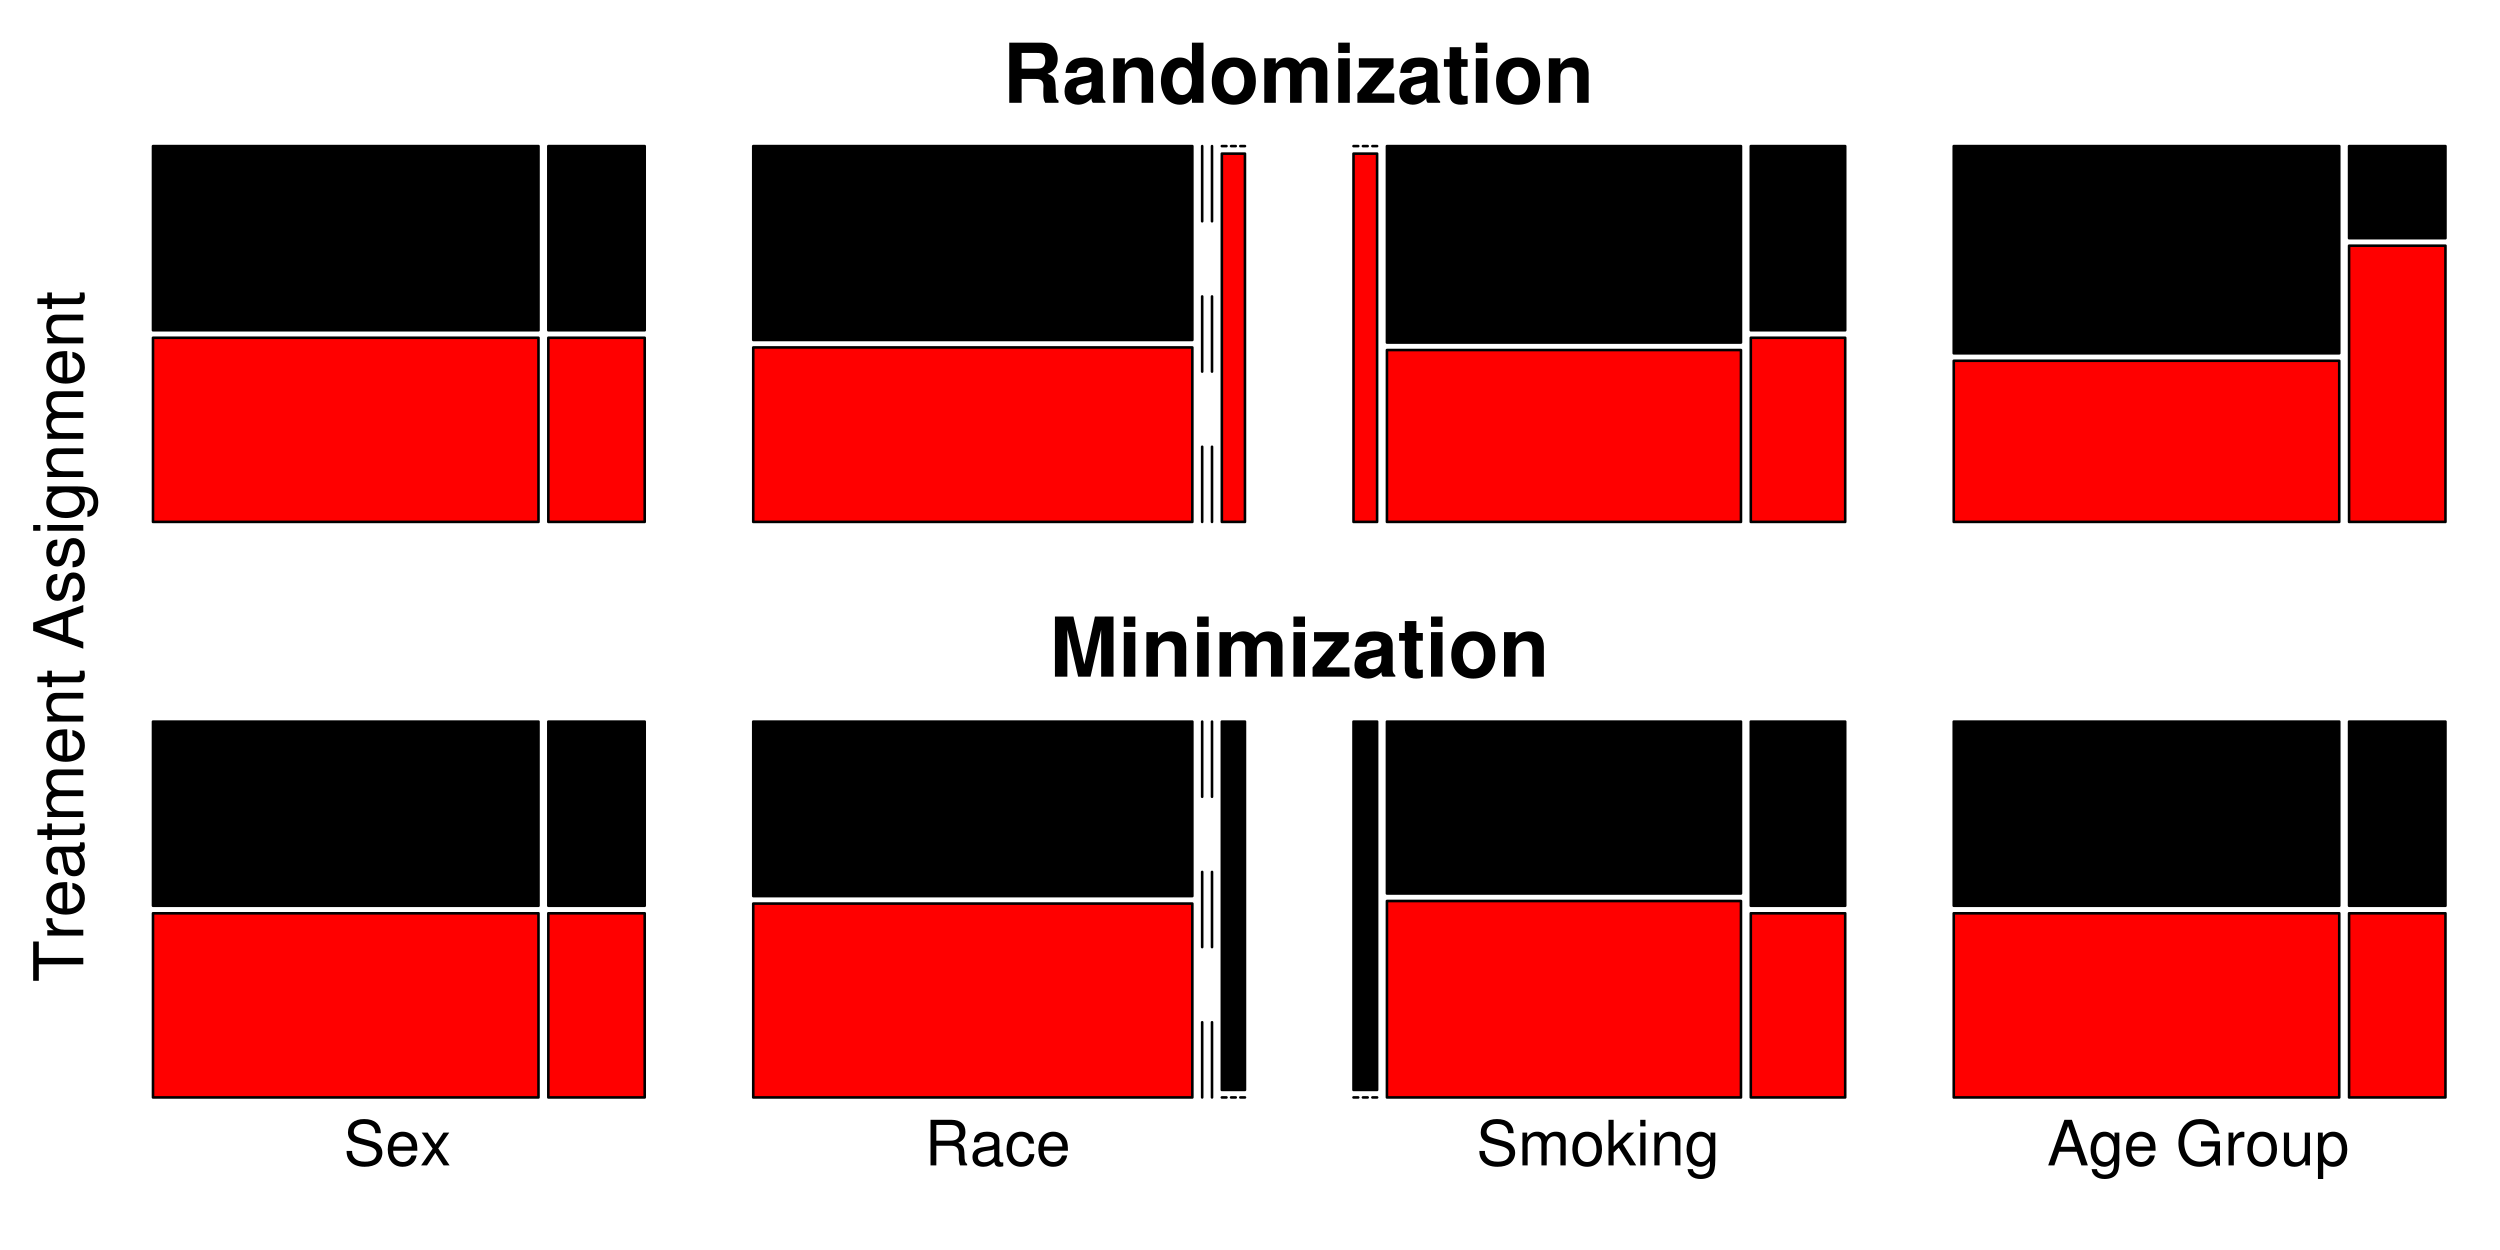 <?xml version="1.0" encoding="UTF-8"?>
<svg xmlns="http://www.w3.org/2000/svg" xmlns:xlink="http://www.w3.org/1999/xlink" width="720pt" height="360pt" viewBox="0 0 720 360" version="1.1">
<defs>
<g>
<symbol overflow="visible" id="glyph0-0">
<path style="stroke:none;" d=""/>
</symbol>
<symbol overflow="visible" id="glyph0-1">
<path style="stroke:none;" d="M 10.734 -9.266 C 10.703 -11.844 8.953 -13.344 5.922 -13.344 C 3.047 -13.344 1.266 -11.859 1.266 -9.484 C 1.266 -7.891 2.109 -6.875 3.828 -6.422 L 7.094 -5.562 C 8.75 -5.125 9.5 -4.469 9.5 -3.438 C 9.5 -2.734 9.125 -2.016 8.562 -1.625 C 8.047 -1.266 7.219 -1.062 6.156 -1.062 C 4.734 -1.062 3.766 -1.406 3.125 -2.156 C 2.641 -2.734 2.438 -3.359 2.453 -4.172 L 0.859 -4.172 C 0.875 -2.969 1.109 -2.172 1.641 -1.453 C 2.531 -0.234 4.047 0.406 6.047 0.406 C 7.609 0.406 8.891 0.047 9.734 -0.594 C 10.625 -1.297 11.172 -2.469 11.172 -3.594 C 11.172 -5.219 10.172 -6.406 8.391 -6.891 L 5.094 -7.781 C 3.516 -8.203 2.938 -8.719 2.938 -9.719 C 2.938 -11.047 4.109 -11.938 5.875 -11.938 C 7.953 -11.938 9.125 -10.984 9.141 -9.266 Z M 10.734 -9.266 "/>
</symbol>
<symbol overflow="visible" id="glyph0-2">
<path style="stroke:none;" d="M 9.234 -4.219 C 9.234 -5.656 9.125 -6.516 8.859 -7.219 C 8.25 -8.766 6.797 -9.703 5.047 -9.703 C 2.406 -9.703 0.719 -7.688 0.719 -4.594 C 0.719 -1.5 2.359 0.406 5 0.406 C 7.156 0.406 8.656 -0.812 9.031 -2.859 L 7.531 -2.859 C 7.109 -1.625 6.266 -0.969 5.062 -0.969 C 4.109 -0.969 3.297 -1.406 2.797 -2.203 C 2.438 -2.734 2.297 -3.281 2.281 -4.219 Z M 2.328 -5.438 C 2.453 -7.188 3.516 -8.312 5.016 -8.312 C 6.5 -8.312 7.625 -7.094 7.625 -5.547 C 7.625 -5.516 7.625 -5.469 7.609 -5.438 Z M 2.328 -5.438 "/>
</symbol>
<symbol overflow="visible" id="glyph0-3">
<path style="stroke:none;" d="M 5.25 -4.875 L 8.422 -9.438 L 6.734 -9.438 L 4.469 -6.016 L 2.203 -9.438 L 0.484 -9.438 L 3.641 -4.812 L 0.312 0 L 2.016 0 L 4.406 -3.625 L 6.766 0 L 8.516 0 Z M 5.25 -4.875 "/>
</symbol>
<symbol overflow="visible" id="glyph0-4">
<path style="stroke:none;" d="M 3.344 -5.656 L 7.672 -5.656 C 9.156 -5.656 9.828 -4.938 9.828 -3.312 L 9.812 -2.141 C 9.812 -1.328 9.953 -0.547 10.188 0 L 12.219 0 L 12.219 -0.406 C 11.594 -0.844 11.469 -1.312 11.438 -3.062 C 11.406 -5.219 11.062 -5.875 9.641 -6.484 C 11.125 -7.203 11.719 -8.125 11.719 -9.609 C 11.719 -11.875 10.297 -13.125 7.719 -13.125 L 1.672 -13.125 L 1.672 0 L 3.344 0 Z M 3.344 -7.125 L 3.344 -11.641 L 7.391 -11.641 C 8.328 -11.641 8.875 -11.5 9.281 -11.141 C 9.734 -10.766 9.969 -10.172 9.969 -9.375 C 9.969 -7.828 9.188 -7.125 7.391 -7.125 Z M 3.344 -7.125 "/>
</symbol>
<symbol overflow="visible" id="glyph0-5">
<path style="stroke:none;" d="M 9.625 -0.875 C 9.469 -0.844 9.391 -0.844 9.312 -0.844 C 8.781 -0.844 8.5 -1.109 8.5 -1.578 L 8.5 -7.125 C 8.5 -8.797 7.266 -9.703 4.953 -9.703 C 3.578 -9.703 2.453 -9.312 1.812 -8.609 C 1.391 -8.125 1.203 -7.578 1.172 -6.641 L 2.688 -6.641 C 2.812 -7.797 3.484 -8.312 4.891 -8.312 C 6.25 -8.312 7 -7.812 7 -6.906 L 7 -6.516 C 7 -5.891 6.625 -5.609 5.438 -5.469 C 3.312 -5.203 2.984 -5.125 2.406 -4.891 C 1.312 -4.453 0.75 -3.594 0.75 -2.375 C 0.75 -0.672 1.938 0.406 3.859 0.406 C 5.047 0.406 6 0 7.062 -0.969 C 7.156 -0.016 7.625 0.406 8.609 0.406 C 8.906 0.406 9.141 0.375 9.625 0.25 Z M 7 -2.969 C 7 -2.469 6.859 -2.156 6.406 -1.75 C 5.797 -1.188 5.062 -0.906 4.172 -0.906 C 3 -0.906 2.328 -1.453 2.328 -2.406 C 2.328 -3.406 2.984 -3.906 4.594 -4.141 C 6.172 -4.359 6.5 -4.422 7 -4.656 Z M 7 -2.969 "/>
</symbol>
<symbol overflow="visible" id="glyph0-6">
<path style="stroke:none;" d="M 8.484 -6.266 C 8.406 -7.188 8.203 -7.781 7.844 -8.297 C 7.203 -9.188 6.062 -9.703 4.75 -9.703 C 2.219 -9.703 0.562 -7.688 0.562 -4.547 C 0.562 -1.516 2.172 0.406 4.734 0.406 C 6.984 0.406 8.406 -0.938 8.594 -3.234 L 7.078 -3.234 C 6.828 -1.734 6.047 -0.969 4.766 -0.969 C 3.109 -0.969 2.125 -2.328 2.125 -4.547 C 2.125 -6.906 3.094 -8.312 4.734 -8.312 C 6 -8.312 6.781 -7.578 6.969 -6.266 Z M 8.484 -6.266 "/>
</symbol>
<symbol overflow="visible" id="glyph0-7">
<path style="stroke:none;" d="M 1.266 -9.438 L 1.266 0 L 2.766 0 L 2.766 -5.922 C 2.766 -7.297 3.766 -8.391 4.984 -8.391 C 6.109 -8.391 6.734 -7.703 6.734 -6.5 L 6.734 0 L 8.25 0 L 8.25 -5.922 C 8.25 -7.297 9.234 -8.391 10.453 -8.391 C 11.562 -8.391 12.203 -7.688 12.203 -6.5 L 12.203 0 L 13.719 0 L 13.719 -7.078 C 13.719 -8.766 12.75 -9.703 10.984 -9.703 C 9.719 -9.703 8.969 -9.328 8.078 -8.266 C 7.531 -9.266 6.766 -9.703 5.547 -9.703 C 4.281 -9.703 3.453 -9.234 2.641 -8.094 L 2.641 -9.438 Z M 1.266 -9.438 "/>
</symbol>
<symbol overflow="visible" id="glyph0-8">
<path style="stroke:none;" d="M 4.891 -9.703 C 2.25 -9.703 0.641 -7.812 0.641 -4.641 C 0.641 -1.469 2.234 0.406 4.906 0.406 C 7.562 0.406 9.188 -1.469 9.188 -4.578 C 9.188 -7.828 7.609 -9.703 4.891 -9.703 Z M 4.906 -8.312 C 6.609 -8.312 7.609 -6.938 7.609 -4.594 C 7.609 -2.375 6.562 -0.969 4.906 -0.969 C 3.234 -0.969 2.219 -2.359 2.219 -4.641 C 2.219 -6.906 3.234 -8.312 4.906 -8.312 Z M 4.906 -8.312 "/>
</symbol>
<symbol overflow="visible" id="glyph0-9">
<path style="stroke:none;" d="M 2.531 -13.125 L 1.047 -13.125 L 1.047 0 L 2.531 0 L 2.531 -3.672 L 4 -5.109 L 7.188 0 L 9.031 0 L 5.188 -6.172 L 8.453 -9.438 L 6.531 -9.438 L 2.531 -5.438 Z M 2.531 -13.125 "/>
</symbol>
<symbol overflow="visible" id="glyph0-10">
<path style="stroke:none;" d="M 2.703 -9.438 L 1.203 -9.438 L 1.203 0 L 2.703 0 Z M 2.703 -13.125 L 1.188 -13.125 L 1.188 -11.234 L 2.703 -11.234 Z M 2.703 -13.125 "/>
</symbol>
<symbol overflow="visible" id="glyph0-11">
<path style="stroke:none;" d="M 1.266 -9.438 L 1.266 0 L 2.766 0 L 2.766 -5.203 C 2.766 -7.125 3.781 -8.391 5.328 -8.391 C 6.516 -8.391 7.266 -7.672 7.266 -6.531 L 7.266 0 L 8.766 0 L 8.766 -7.125 C 8.766 -8.688 7.594 -9.703 5.781 -9.703 C 4.375 -9.703 3.469 -9.156 2.641 -7.844 L 2.641 -9.438 Z M 1.266 -9.438 "/>
</symbol>
<symbol overflow="visible" id="glyph0-12">
<path style="stroke:none;" d="M 7.422 -9.438 L 7.422 -8.062 C 6.656 -9.188 5.734 -9.703 4.531 -9.703 C 2.141 -9.703 0.516 -7.609 0.516 -4.547 C 0.516 -3 0.938 -1.75 1.703 -0.844 C 2.406 -0.047 3.422 0.406 4.406 0.406 C 5.594 0.406 6.422 -0.094 7.266 -1.281 L 7.266 -0.797 C 7.266 0.484 7.109 1.266 6.734 1.781 C 6.344 2.344 5.562 2.656 4.641 2.656 C 3.953 2.656 3.344 2.484 2.938 2.156 C 2.594 1.891 2.453 1.641 2.359 1.078 L 0.828 1.078 C 0.984 2.859 2.375 3.922 4.594 3.922 C 6 3.922 7.203 3.469 7.812 2.719 C 8.531 1.859 8.797 0.672 8.797 -1.547 L 8.797 -9.438 Z M 4.703 -8.312 C 6.312 -8.312 7.266 -6.953 7.266 -4.594 C 7.266 -2.344 6.297 -0.969 4.719 -0.969 C 3.078 -0.969 2.094 -2.359 2.094 -4.641 C 2.094 -6.906 3.094 -8.312 4.703 -8.312 Z M 4.703 -8.312 "/>
</symbol>
<symbol overflow="visible" id="glyph0-13">
<path style="stroke:none;" d="M 8.531 -3.938 L 9.875 0 L 11.75 0 L 7.141 -13.125 L 4.984 -13.125 L 0.312 0 L 2.094 0 L 3.469 -3.938 Z M 8.062 -5.344 L 3.891 -5.344 L 6.047 -11.328 Z M 8.062 -5.344 "/>
</symbol>
<symbol overflow="visible" id="glyph0-14">
<path style="stroke:none;" d=""/>
</symbol>
<symbol overflow="visible" id="glyph0-15">
<path style="stroke:none;" d="M 12.766 -6.938 L 7.297 -6.938 L 7.297 -5.453 L 11.281 -5.453 L 11.281 -5.094 C 11.281 -2.75 9.562 -1.062 7.156 -1.062 C 5.828 -1.062 4.625 -1.547 3.859 -2.391 C 2.984 -3.328 2.469 -4.891 2.469 -6.516 C 2.469 -9.734 4.297 -11.859 7.078 -11.859 C 9.078 -11.859 10.516 -10.828 10.875 -9.141 L 12.578 -9.141 C 12.109 -11.812 10.094 -13.344 7.094 -13.344 C 5.484 -13.344 4.188 -12.922 3.172 -12.078 C 1.656 -10.812 0.797 -8.781 0.797 -6.422 C 0.797 -2.391 3.266 0.406 6.797 0.406 C 8.594 0.406 10.016 -0.25 11.281 -1.672 L 11.703 0.078 L 12.766 0.078 Z M 12.766 -6.938 "/>
</symbol>
<symbol overflow="visible" id="glyph0-16">
<path style="stroke:none;" d="M 1.234 -9.438 L 1.234 0 L 2.75 0 L 2.75 -4.891 C 2.75 -6.25 3.094 -7.125 3.812 -7.656 C 4.281 -7.984 4.734 -8.094 5.781 -8.125 L 5.781 -9.641 C 5.531 -9.688 5.406 -9.703 5.203 -9.703 C 4.234 -9.703 3.484 -9.125 2.625 -7.719 L 2.625 -9.438 Z M 1.234 -9.438 "/>
</symbol>
<symbol overflow="visible" id="glyph0-17">
<path style="stroke:none;" d="M 8.672 0 L 8.672 -9.438 L 7.188 -9.438 L 7.188 -4.094 C 7.188 -2.156 6.172 -0.906 4.609 -0.906 C 3.422 -0.906 2.656 -1.625 2.656 -2.75 L 2.656 -9.438 L 1.172 -9.438 L 1.172 -2.156 C 1.172 -0.594 2.344 0.406 4.172 0.406 C 5.562 0.406 6.438 -0.078 7.328 -1.312 L 7.328 0 Z M 8.672 0 "/>
</symbol>
<symbol overflow="visible" id="glyph0-18">
<path style="stroke:none;" d="M 0.969 3.922 L 2.484 3.922 L 2.484 -0.984 C 3.281 -0.016 4.156 0.406 5.375 0.406 C 7.812 0.406 9.406 -1.547 9.406 -4.547 C 9.406 -7.719 7.859 -9.703 5.359 -9.703 C 4.094 -9.703 3.062 -9.125 2.359 -8.016 L 2.359 -9.438 L 0.969 -9.438 Z M 5.109 -8.297 C 6.766 -8.297 7.844 -6.844 7.844 -4.594 C 7.844 -2.453 6.75 -0.984 5.109 -0.984 C 3.531 -0.984 2.484 -2.438 2.484 -4.641 C 2.484 -6.859 3.531 -8.297 5.109 -8.297 Z M 5.109 -8.297 "/>
</symbol>
<symbol overflow="visible" id="glyph1-0">
<path style="stroke:none;" d=""/>
</symbol>
<symbol overflow="visible" id="glyph1-1">
<path style="stroke:none;" d="M 5.469 -6.875 L 9.547 -6.875 C 11.094 -6.875 11.766 -6.25 11.766 -4.797 C 11.766 -4.656 11.766 -4.422 11.734 -4.109 C 11.719 -3.656 11.719 -3.234 11.719 -2.969 C 11.719 -1.359 11.812 -0.828 12.266 0 L 16.094 0 L 16.094 -0.641 C 15.547 -0.953 15.328 -1.312 15.328 -2.062 C 15.234 -7.172 15.141 -7.422 12.922 -8.359 C 14.875 -9.125 15.859 -10.531 15.859 -12.641 C 15.859 -14.016 15.375 -15.281 14.547 -16.141 C 13.766 -16.938 12.672 -17.328 11.188 -17.328 L 1.906 -17.328 L 1.906 0 L 5.469 0 Z M 5.469 -9.844 L 5.469 -14.359 L 9.766 -14.359 C 10.797 -14.359 11.219 -14.266 11.641 -13.906 C 12.078 -13.547 12.281 -12.953 12.281 -12.141 C 12.281 -11.312 12.047 -10.641 11.641 -10.297 C 11.266 -9.953 10.797 -9.844 9.766 -9.844 Z M 5.469 -9.844 "/>
</symbol>
<symbol overflow="visible" id="glyph1-2">
<path style="stroke:none;" d="M 12.453 -0.406 C 11.859 -0.953 11.688 -1.312 11.688 -1.969 L 11.688 -9.109 C 11.688 -11.719 9.906 -13.047 6.438 -13.047 C 2.969 -13.047 1.172 -11.578 0.953 -8.609 L 4.156 -8.609 C 4.328 -9.938 4.875 -10.359 6.516 -10.359 C 7.797 -10.359 8.438 -9.938 8.438 -9.078 C 8.438 -8.656 8.219 -8.266 7.859 -8.078 C 7.422 -7.844 7.422 -7.844 5.781 -7.578 L 4.438 -7.344 C 1.906 -6.922 0.672 -5.609 0.672 -3.297 C 0.672 -2.203 0.969 -1.312 1.562 -0.672 C 2.312 0.094 3.422 0.547 4.562 0.547 C 5.984 0.547 7.297 -0.078 8.453 -1.281 C 8.453 -0.625 8.531 -0.375 8.844 0 L 12.453 0 Z M 8.438 -5.156 C 8.438 -3.234 7.484 -2.141 5.797 -2.141 C 4.688 -2.141 4 -2.734 4 -3.688 C 4 -4.688 4.516 -5.156 5.891 -5.438 L 7.031 -5.656 C 7.906 -5.828 8.062 -5.875 8.438 -6.062 Z M 8.438 -5.156 "/>
</symbol>
<symbol overflow="visible" id="glyph1-3">
<path style="stroke:none;" d="M 1.5 -12.828 L 1.5 0 L 4.828 0 L 4.828 -7.703 C 4.828 -9.219 5.891 -10.219 7.516 -10.219 C 8.938 -10.219 9.656 -9.438 9.656 -7.906 L 9.656 0 L 12.969 0 L 12.969 -8.609 C 12.969 -11.438 11.406 -13.047 8.672 -13.047 C 6.938 -13.047 5.781 -12.406 4.828 -10.984 L 4.828 -12.828 Z M 1.5 -12.828 "/>
</symbol>
<symbol overflow="visible" id="glyph1-4">
<path style="stroke:none;" d="M 9.625 0 L 12.953 0 L 12.953 -17.328 L 9.625 -17.328 L 9.625 -11.172 C 8.797 -12.453 7.672 -13.047 6.078 -13.047 C 3.016 -13.047 0.688 -10.094 0.688 -6.234 C 0.688 -4.484 1.219 -2.734 2.062 -1.5 C 2.953 -0.266 4.516 0.547 6.078 0.547 C 7.672 0.547 8.797 -0.047 9.625 -1.312 Z M 6.828 -10.266 C 8.516 -10.266 9.625 -8.625 9.625 -6.172 C 9.625 -3.844 8.484 -2.234 6.828 -2.234 C 5.156 -2.234 4.016 -3.875 4.016 -6.234 C 4.016 -8.609 5.156 -10.266 6.828 -10.266 Z M 6.828 -10.266 "/>
</symbol>
<symbol overflow="visible" id="glyph1-5">
<path style="stroke:none;" d="M 7.156 -13.047 C 3.234 -13.047 0.828 -10.453 0.828 -6.25 C 0.828 -2.016 3.234 0.547 7.172 0.547 C 11.078 0.547 13.516 -2.047 13.516 -6.156 C 13.516 -10.5 11.172 -13.047 7.156 -13.047 Z M 7.172 -10.359 C 9 -10.359 10.203 -8.719 10.203 -6.203 C 10.203 -3.797 8.953 -2.141 7.172 -2.141 C 5.375 -2.141 4.156 -3.797 4.156 -6.25 C 4.156 -8.703 5.375 -10.359 7.172 -10.359 Z M 7.172 -10.359 "/>
</symbol>
<symbol overflow="visible" id="glyph1-6">
<path style="stroke:none;" d="M 1.422 -12.828 L 1.422 0 L 4.75 0 L 4.75 -7.703 C 4.75 -9.266 5.609 -10.219 7.031 -10.219 C 8.156 -10.219 8.844 -9.578 8.844 -8.562 L 8.844 0 L 12.172 0 L 12.172 -7.703 C 12.172 -9.266 13.031 -10.219 14.453 -10.219 C 15.562 -10.219 16.25 -9.578 16.25 -8.562 L 16.25 0 L 19.578 0 L 19.578 -9.078 C 19.578 -11.578 18.062 -13.047 15.5 -13.047 C 13.875 -13.047 12.734 -12.484 11.734 -11.141 C 11.125 -12.359 9.844 -13.047 8.25 -13.047 C 6.766 -13.047 5.828 -12.547 4.734 -11.234 L 4.734 -12.828 Z M 1.422 -12.828 "/>
</symbol>
<symbol overflow="visible" id="glyph1-7">
<path style="stroke:none;" d="M 4.922 -12.828 L 1.594 -12.828 L 1.594 0 L 4.922 0 Z M 4.922 -17.328 L 1.594 -17.328 L 1.594 -14.359 L 4.922 -14.359 Z M 4.922 -17.328 "/>
</symbol>
<symbol overflow="visible" id="glyph1-8">
<path style="stroke:none;" d="M 10.906 -12.828 L 0.922 -12.828 L 0.922 -10.141 L 6.844 -10.141 L 0.5 -2.688 L 0.5 0 L 11.125 0 L 11.125 -2.688 L 4.609 -2.688 L 10.906 -10.141 Z M 10.906 -12.828 "/>
</symbol>
<symbol overflow="visible" id="glyph1-9">
<path style="stroke:none;" d="M 7.156 -12.578 L 5.297 -12.578 L 5.297 -16.016 L 1.969 -16.016 L 1.969 -12.578 L 0.328 -12.578 L 0.328 -10.359 L 1.969 -10.359 L 1.969 -2.469 C 1.969 -0.453 3.047 0.547 5.234 0.547 C 5.969 0.547 6.562 0.469 7.156 0.281 L 7.156 -2.047 C 6.828 -2 6.625 -1.969 6.391 -1.969 C 5.516 -1.969 5.297 -2.234 5.297 -3.375 L 5.297 -10.359 L 7.156 -10.359 Z M 7.156 -12.578 "/>
</symbol>
<symbol overflow="visible" id="glyph1-10">
<path style="stroke:none;" d="M 5.141 -13.5 L 8.25 0 L 11.812 0 L 14.875 -13.5 L 14.875 0 L 18.438 0 L 18.438 -17.328 L 13.078 -17.328 L 10.031 -3.547 L 6.891 -17.328 L 1.562 -17.328 L 1.562 0 L 5.141 0 Z M 5.141 -13.5 "/>
</symbol>
<symbol overflow="visible" id="glyph2-0">
<path style="stroke:none;" d=""/>
</symbol>
<symbol overflow="visible" id="glyph2-1">
<path style="stroke:none;" d="M -12.812 -7.016 L -12.812 -11.734 L -14.438 -11.734 L -14.438 -0.422 L -12.812 -0.422 L -12.812 -5.172 L 0 -5.172 L 0 -7.016 Z M -12.812 -7.016 "/>
</symbol>
<symbol overflow="visible" id="glyph2-2">
<path style="stroke:none;" d="M -10.375 -1.359 L 0 -1.359 L 0 -3.031 L -5.391 -3.031 C -6.875 -3.031 -7.844 -3.406 -8.406 -4.203 C -8.797 -4.719 -8.906 -5.203 -8.922 -6.359 L -10.609 -6.359 C -10.656 -6.078 -10.672 -5.938 -10.672 -5.719 C -10.672 -4.656 -10.031 -3.844 -8.5 -2.891 L -10.375 -2.891 Z M -10.375 -1.359 "/>
</symbol>
<symbol overflow="visible" id="glyph2-3">
<path style="stroke:none;" d="M -4.625 -10.156 C -6.219 -10.156 -7.172 -10.031 -7.938 -9.734 C -9.641 -9.062 -10.672 -7.484 -10.672 -5.547 C -10.672 -2.656 -8.453 -0.797 -5.047 -0.797 C -1.641 -0.797 0.453 -2.594 0.453 -5.5 C 0.453 -7.875 -0.891 -9.516 -3.141 -9.938 L -3.141 -8.281 C -1.781 -7.812 -1.062 -6.891 -1.062 -5.562 C -1.062 -4.516 -1.547 -3.625 -2.422 -3.062 C -3.016 -2.672 -3.609 -2.531 -4.625 -2.516 Z M -5.984 -2.547 C -7.906 -2.688 -9.141 -3.859 -9.141 -5.516 C -9.141 -7.141 -7.797 -8.391 -6.094 -8.391 C -6.062 -8.391 -6.016 -8.391 -5.984 -8.375 Z M -5.984 -2.547 "/>
</symbol>
<symbol overflow="visible" id="glyph2-4">
<path style="stroke:none;" d="M -0.969 -10.594 C -0.938 -10.406 -0.938 -10.328 -0.938 -10.234 C -0.938 -9.656 -1.234 -9.344 -1.734 -9.344 L -7.844 -9.344 C -9.688 -9.344 -10.672 -8 -10.672 -5.438 C -10.672 -3.938 -10.234 -2.688 -9.469 -2 C -8.922 -1.531 -8.328 -1.328 -7.312 -1.281 L -7.312 -2.953 C -8.578 -3.094 -9.141 -3.844 -9.141 -5.391 C -9.141 -6.875 -8.594 -7.703 -7.609 -7.703 L -7.172 -7.703 C -6.469 -7.703 -6.172 -7.281 -6.016 -5.984 C -5.719 -3.641 -5.641 -3.281 -5.391 -2.656 C -4.891 -1.438 -3.953 -0.828 -2.609 -0.828 C -0.734 -0.828 0.453 -2.141 0.453 -4.234 C 0.453 -5.547 0 -6.594 -1.062 -7.766 C -0.016 -7.875 0.453 -8.391 0.453 -9.469 C 0.453 -9.797 0.422 -10.062 0.281 -10.594 Z M -3.266 -7.703 C -2.719 -7.703 -2.375 -7.547 -1.922 -7.047 C -1.312 -6.375 -0.984 -5.562 -0.984 -4.594 C -0.984 -3.312 -1.609 -2.547 -2.656 -2.547 C -3.734 -2.547 -4.297 -3.281 -4.547 -5.047 C -4.797 -6.797 -4.875 -7.141 -5.125 -7.703 Z M -3.266 -7.703 "/>
</symbol>
<symbol overflow="visible" id="glyph2-5">
<path style="stroke:none;" d="M -10.375 -5.031 L -10.375 -3.328 L -13.219 -3.328 L -13.219 -1.688 L -10.375 -1.688 L -10.375 -0.281 L -9.031 -0.281 L -9.031 -1.688 L -1.188 -1.688 C -0.141 -1.688 0.453 -2.391 0.453 -3.688 C 0.453 -4.078 0.422 -4.469 0.312 -5.031 L -1.062 -5.031 C -1.016 -4.812 -0.984 -4.547 -0.984 -4.234 C -0.984 -3.531 -1.188 -3.328 -1.922 -3.328 L -9.031 -3.328 L -9.031 -5.031 Z M -10.375 -5.031 "/>
</symbol>
<symbol overflow="visible" id="glyph2-6">
<path style="stroke:none;" d="M -10.375 -1.391 L 0 -1.391 L 0 -3.047 L -6.516 -3.047 C -8.016 -3.047 -9.219 -4.141 -9.219 -5.484 C -9.219 -6.719 -8.469 -7.406 -7.141 -7.406 L 0 -7.406 L 0 -9.062 L -6.516 -9.062 C -8.016 -9.062 -9.219 -10.156 -9.219 -11.5 C -9.219 -12.703 -8.453 -13.422 -7.141 -13.422 L 0 -13.422 L 0 -15.078 L -7.781 -15.078 C -9.641 -15.078 -10.672 -14.016 -10.672 -12.078 C -10.672 -10.688 -10.25 -9.859 -9.094 -8.891 C -10.203 -8.281 -10.672 -7.438 -10.672 -6.094 C -10.672 -4.719 -10.156 -3.797 -8.906 -2.906 L -10.375 -2.906 Z M -10.375 -1.391 "/>
</symbol>
<symbol overflow="visible" id="glyph2-7">
<path style="stroke:none;" d="M -10.375 -1.391 L 0 -1.391 L 0 -3.047 L -5.719 -3.047 C -7.844 -3.047 -9.219 -4.156 -9.219 -5.859 C -9.219 -7.172 -8.438 -8 -7.188 -8 L 0 -8 L 0 -9.641 L -7.844 -9.641 C -9.562 -9.641 -10.672 -8.359 -10.672 -6.359 C -10.672 -4.812 -10.078 -3.828 -8.625 -2.906 L -10.375 -2.906 Z M -10.375 -1.391 "/>
</symbol>
<symbol overflow="visible" id="glyph2-8">
<path style="stroke:none;" d=""/>
</symbol>
<symbol overflow="visible" id="glyph2-9">
<path style="stroke:none;" d="M -4.328 -9.391 L 0 -10.875 L 0 -12.922 L -14.438 -7.859 L -14.438 -5.484 L 0 -0.344 L 0 -2.297 L -4.328 -3.828 Z M -5.875 -8.875 L -5.875 -4.281 L -12.453 -6.656 Z M -5.875 -8.875 "/>
</symbol>
<symbol overflow="visible" id="glyph2-10">
<path style="stroke:none;" d="M -7.484 -8.672 C -9.516 -8.656 -10.672 -7.312 -10.672 -4.906 C -10.672 -2.5 -9.422 -0.938 -7.5 -0.938 C -5.875 -0.938 -5.109 -1.766 -4.516 -4.219 L -4.141 -5.766 C -3.859 -6.906 -3.438 -7.359 -2.688 -7.359 C -1.719 -7.359 -1.062 -6.391 -1.062 -4.953 C -1.062 -4.062 -1.328 -3.312 -1.766 -2.891 C -2.062 -2.641 -2.359 -2.516 -3.094 -2.422 L -3.094 -0.672 C -0.688 -0.75 0.453 -2.094 0.453 -4.812 C 0.453 -7.422 -0.828 -9.094 -2.828 -9.094 C -4.375 -9.094 -5.219 -8.219 -5.719 -6.156 L -6.094 -4.578 C -6.422 -3.234 -6.844 -2.656 -7.578 -2.656 C -8.531 -2.656 -9.141 -3.5 -9.141 -4.844 C -9.141 -6.172 -8.578 -6.891 -7.484 -6.922 Z M -7.484 -8.672 "/>
</symbol>
<symbol overflow="visible" id="glyph2-11">
<path style="stroke:none;" d="M -10.375 -2.969 L -10.375 -1.328 L 0 -1.328 L 0 -2.969 Z M -14.438 -2.969 L -14.438 -1.312 L -12.359 -1.312 L -12.359 -2.969 Z M -14.438 -2.969 "/>
</symbol>
<symbol overflow="visible" id="glyph2-12">
<path style="stroke:none;" d="M -10.375 -8.156 L -8.875 -8.156 C -10.094 -7.328 -10.672 -6.312 -10.672 -4.984 C -10.672 -2.359 -8.375 -0.578 -5.016 -0.578 C -3.312 -0.578 -1.922 -1.031 -0.938 -1.875 C -0.062 -2.656 0.453 -3.766 0.453 -4.844 C 0.453 -6.156 -0.094 -7.062 -1.406 -8 L -0.875 -8 C 0.531 -8 1.391 -7.812 1.953 -7.406 C 2.578 -6.969 2.938 -6.125 2.938 -5.109 C 2.938 -4.359 2.734 -3.688 2.375 -3.234 C 2.078 -2.844 1.797 -2.688 1.188 -2.594 L 1.188 -0.906 C 3.141 -1.094 4.312 -2.609 4.312 -5.047 C 4.312 -6.594 3.828 -7.922 2.984 -8.594 C 2.047 -9.391 0.734 -9.688 -1.703 -9.688 L -10.375 -9.688 Z M -9.141 -5.172 C -9.141 -6.953 -7.641 -8 -5.047 -8 C -2.578 -8 -1.062 -6.922 -1.062 -5.188 C -1.062 -3.391 -2.594 -2.297 -5.109 -2.297 C -7.609 -2.297 -9.141 -3.406 -9.141 -5.172 Z M -9.141 -5.172 "/>
</symbol>
</g>
</defs>
<g id="surface150">
<rect x="0" y="0" width="720" height="360" style="fill:rgb(100%,100%,100%);fill-opacity:1;stroke:none;"/>
<path style="fill-rule:nonzero;fill:rgb(0%,0%,0%);fill-opacity:1;stroke-width:0.75;stroke-linecap:round;stroke-linejoin:round;stroke:rgb(0%,0%,0%);stroke-opacity:1;stroke-miterlimit:10;" d="M 44.062 95.117 L 155.086 95.117 L 155.086 42.078 L 44.062 42.078 Z M 44.062 95.117 "/>
<path style="fill-rule:nonzero;fill:rgb(100%,0%,0%);fill-opacity:1;stroke-width:0.75;stroke-linecap:round;stroke-linejoin:round;stroke:rgb(0%,0%,0%);stroke-opacity:1;stroke-miterlimit:10;" d="M 44.062 150.316 L 155.086 150.316 L 155.086 97.281 L 44.062 97.281 Z M 44.062 150.316 "/>
<path style="fill-rule:nonzero;fill:rgb(0%,0%,0%);fill-opacity:1;stroke-width:0.75;stroke-linecap:round;stroke-linejoin:round;stroke:rgb(0%,0%,0%);stroke-opacity:1;stroke-miterlimit:10;" d="M 157.918 95.117 L 185.676 95.117 L 185.676 42.078 L 157.918 42.078 Z M 157.918 95.117 "/>
<path style="fill-rule:nonzero;fill:rgb(100%,0%,0%);fill-opacity:1;stroke-width:0.75;stroke-linecap:round;stroke-linejoin:round;stroke:rgb(0%,0%,0%);stroke-opacity:1;stroke-miterlimit:10;" d="M 157.918 150.316 L 185.676 150.316 L 185.676 97.281 L 157.918 97.281 Z M 157.918 150.316 "/>
<path style="fill-rule:nonzero;fill:rgb(0%,0%,0%);fill-opacity:1;stroke-width:0.75;stroke-linecap:round;stroke-linejoin:round;stroke:rgb(0%,0%,0%);stroke-opacity:1;stroke-miterlimit:10;" d="M 44.062 260.859 L 155.086 260.859 L 155.086 207.824 L 44.062 207.824 Z M 44.062 260.859 "/>
<path style="fill-rule:nonzero;fill:rgb(100%,0%,0%);fill-opacity:1;stroke-width:0.75;stroke-linecap:round;stroke-linejoin:round;stroke:rgb(0%,0%,0%);stroke-opacity:1;stroke-miterlimit:10;" d="M 44.062 316.062 L 155.086 316.062 L 155.086 263.023 L 44.062 263.023 Z M 44.062 316.062 "/>
<path style="fill-rule:nonzero;fill:rgb(0%,0%,0%);fill-opacity:1;stroke-width:0.75;stroke-linecap:round;stroke-linejoin:round;stroke:rgb(0%,0%,0%);stroke-opacity:1;stroke-miterlimit:10;" d="M 157.918 260.859 L 185.676 260.859 L 185.676 207.824 L 157.918 207.824 Z M 157.918 260.859 "/>
<path style="fill-rule:nonzero;fill:rgb(100%,0%,0%);fill-opacity:1;stroke-width:0.75;stroke-linecap:round;stroke-linejoin:round;stroke:rgb(0%,0%,0%);stroke-opacity:1;stroke-miterlimit:10;" d="M 157.918 316.062 L 185.676 316.062 L 185.676 263.023 L 157.918 263.023 Z M 157.918 316.062 "/>
<g style="fill:rgb(0%,0%,0%);fill-opacity:1;">
  <use xlink:href="#glyph0-1" x="98.949" y="335.631"/>
  <use xlink:href="#glyph0-2" x="110.955" y="335.631"/>
  <use xlink:href="#glyph0-3" x="120.963" y="335.631"/>
</g>
<path style="fill-rule:nonzero;fill:rgb(0%,0%,0%);fill-opacity:1;stroke-width:0.75;stroke-linecap:round;stroke-linejoin:round;stroke:rgb(0%,0%,0%);stroke-opacity:1;stroke-miterlimit:10;" d="M 216.934 97.906 L 343.395 97.906 L 343.395 42.078 L 216.934 42.078 Z M 216.934 97.906 "/>
<path style="fill-rule:nonzero;fill:rgb(100%,0%,0%);fill-opacity:1;stroke-width:0.75;stroke-linecap:round;stroke-linejoin:round;stroke:rgb(0%,0%,0%);stroke-opacity:1;stroke-miterlimit:10;" d="M 216.934 150.316 L 343.395 150.316 L 343.395 100.07 L 216.934 100.07 Z M 216.934 150.316 "/>
<path style="fill:none;stroke-width:0.75;stroke-linecap:round;stroke-linejoin:round;stroke:rgb(0%,0%,0%);stroke-opacity:1;stroke-miterlimit:10;" d="M 346.227 150.316 L 346.227 128.668 "/>
<path style="fill:none;stroke-width:0.75;stroke-linecap:round;stroke-linejoin:round;stroke:rgb(0%,0%,0%);stroke-opacity:1;stroke-miterlimit:10;" d="M 346.227 107.023 L 346.227 85.375 "/>
<path style="fill:none;stroke-width:0.75;stroke-linecap:round;stroke-linejoin:round;stroke:rgb(0%,0%,0%);stroke-opacity:1;stroke-miterlimit:10;" d="M 346.227 63.727 L 346.227 42.078 "/>
<path style="fill:none;stroke-width:0.75;stroke-linecap:round;stroke-linejoin:round;stroke:rgb(0%,0%,0%);stroke-opacity:1;stroke-miterlimit:10;" d="M 349.059 150.316 L 349.059 128.668 "/>
<path style="fill:none;stroke-width:0.75;stroke-linecap:round;stroke-linejoin:round;stroke:rgb(0%,0%,0%);stroke-opacity:1;stroke-miterlimit:10;" d="M 349.059 107.023 L 349.059 85.375 "/>
<path style="fill:none;stroke-width:0.75;stroke-linecap:round;stroke-linejoin:round;stroke:rgb(0%,0%,0%);stroke-opacity:1;stroke-miterlimit:10;" d="M 349.059 63.727 L 349.059 42.078 "/>
<path style="fill:none;stroke-width:0.75;stroke-linecap:round;stroke-linejoin:round;stroke:rgb(0%,0%,0%);stroke-opacity:1;stroke-miterlimit:10;" d="M 351.891 42.078 L 353.223 42.078 "/>
<path style="fill:none;stroke-width:0.75;stroke-linecap:round;stroke-linejoin:round;stroke:rgb(0%,0%,0%);stroke-opacity:1;stroke-miterlimit:10;" d="M 354.555 42.078 L 355.887 42.078 "/>
<path style="fill:none;stroke-width:0.75;stroke-linecap:round;stroke-linejoin:round;stroke:rgb(0%,0%,0%);stroke-opacity:1;stroke-miterlimit:10;" d="M 357.215 42.078 L 358.547 42.078 "/>
<path style="fill-rule:nonzero;fill:rgb(100%,0%,0%);fill-opacity:1;stroke-width:0.75;stroke-linecap:round;stroke-linejoin:round;stroke:rgb(0%,0%,0%);stroke-opacity:1;stroke-miterlimit:10;" d="M 351.891 150.316 L 358.547 150.316 L 358.547 44.246 L 351.891 44.246 Z M 351.891 150.316 "/>
<path style="fill-rule:nonzero;fill:rgb(0%,0%,0%);fill-opacity:1;stroke-width:0.75;stroke-linecap:round;stroke-linejoin:round;stroke:rgb(0%,0%,0%);stroke-opacity:1;stroke-miterlimit:10;" d="M 216.934 258.07 L 343.395 258.07 L 343.395 207.824 L 216.934 207.824 Z M 216.934 258.07 "/>
<path style="fill-rule:nonzero;fill:rgb(100%,0%,0%);fill-opacity:1;stroke-width:0.75;stroke-linecap:round;stroke-linejoin:round;stroke:rgb(0%,0%,0%);stroke-opacity:1;stroke-miterlimit:10;" d="M 216.934 316.062 L 343.395 316.062 L 343.395 260.234 L 216.934 260.234 Z M 216.934 316.062 "/>
<path style="fill:none;stroke-width:0.75;stroke-linecap:round;stroke-linejoin:round;stroke:rgb(0%,0%,0%);stroke-opacity:1;stroke-miterlimit:10;" d="M 346.227 316.062 L 346.227 294.414 "/>
<path style="fill:none;stroke-width:0.75;stroke-linecap:round;stroke-linejoin:round;stroke:rgb(0%,0%,0%);stroke-opacity:1;stroke-miterlimit:10;" d="M 346.227 272.766 L 346.227 251.117 "/>
<path style="fill:none;stroke-width:0.75;stroke-linecap:round;stroke-linejoin:round;stroke:rgb(0%,0%,0%);stroke-opacity:1;stroke-miterlimit:10;" d="M 346.227 229.473 L 346.227 207.824 "/>
<path style="fill:none;stroke-width:0.75;stroke-linecap:round;stroke-linejoin:round;stroke:rgb(0%,0%,0%);stroke-opacity:1;stroke-miterlimit:10;" d="M 349.059 316.062 L 349.059 294.414 "/>
<path style="fill:none;stroke-width:0.75;stroke-linecap:round;stroke-linejoin:round;stroke:rgb(0%,0%,0%);stroke-opacity:1;stroke-miterlimit:10;" d="M 349.059 272.766 L 349.059 251.117 "/>
<path style="fill:none;stroke-width:0.75;stroke-linecap:round;stroke-linejoin:round;stroke:rgb(0%,0%,0%);stroke-opacity:1;stroke-miterlimit:10;" d="M 349.059 229.473 L 349.059 207.824 "/>
<path style="fill-rule:nonzero;fill:rgb(0%,0%,0%);fill-opacity:1;stroke-width:0.75;stroke-linecap:round;stroke-linejoin:round;stroke:rgb(0%,0%,0%);stroke-opacity:1;stroke-miterlimit:10;" d="M 351.891 313.895 L 358.547 313.895 L 358.547 207.824 L 351.891 207.824 Z M 351.891 313.895 "/>
<path style="fill:none;stroke-width:0.75;stroke-linecap:round;stroke-linejoin:round;stroke:rgb(0%,0%,0%);stroke-opacity:1;stroke-miterlimit:10;" d="M 351.891 316.062 L 353.223 316.062 "/>
<path style="fill:none;stroke-width:0.75;stroke-linecap:round;stroke-linejoin:round;stroke:rgb(0%,0%,0%);stroke-opacity:1;stroke-miterlimit:10;" d="M 354.555 316.062 L 355.887 316.062 "/>
<path style="fill:none;stroke-width:0.75;stroke-linecap:round;stroke-linejoin:round;stroke:rgb(0%,0%,0%);stroke-opacity:1;stroke-miterlimit:10;" d="M 357.215 316.062 L 358.547 316.062 "/>
<g style="fill:rgb(0%,0%,0%);fill-opacity:1;">
  <use xlink:href="#glyph0-4" x="266.32" y="335.631"/>
  <use xlink:href="#glyph0-5" x="279.316" y="335.631"/>
  <use xlink:href="#glyph0-6" x="289.324" y="335.631"/>
  <use xlink:href="#glyph0-2" x="298.324" y="335.631"/>
</g>
<path style="fill:none;stroke-width:0.75;stroke-linecap:round;stroke-linejoin:round;stroke:rgb(0%,0%,0%);stroke-opacity:1;stroke-miterlimit:10;" d="M 389.809 42.078 L 391.168 42.078 "/>
<path style="fill:none;stroke-width:0.75;stroke-linecap:round;stroke-linejoin:round;stroke:rgb(0%,0%,0%);stroke-opacity:1;stroke-miterlimit:10;" d="M 392.527 42.078 L 393.887 42.078 "/>
<path style="fill:none;stroke-width:0.75;stroke-linecap:round;stroke-linejoin:round;stroke:rgb(0%,0%,0%);stroke-opacity:1;stroke-miterlimit:10;" d="M 395.246 42.078 L 396.605 42.078 "/>
<path style="fill-rule:nonzero;fill:rgb(100%,0%,0%);fill-opacity:1;stroke-width:0.75;stroke-linecap:round;stroke-linejoin:round;stroke:rgb(0%,0%,0%);stroke-opacity:1;stroke-miterlimit:10;" d="M 389.809 150.316 L 396.605 150.316 L 396.605 44.246 L 389.809 44.246 Z M 389.809 150.316 "/>
<path style="fill-rule:nonzero;fill:rgb(0%,0%,0%);fill-opacity:1;stroke-width:0.75;stroke-linecap:round;stroke-linejoin:round;stroke:rgb(0%,0%,0%);stroke-opacity:1;stroke-miterlimit:10;" d="M 399.438 98.652 L 501.398 98.652 L 501.398 42.078 L 399.438 42.078 Z M 399.438 98.652 "/>
<path style="fill-rule:nonzero;fill:rgb(100%,0%,0%);fill-opacity:1;stroke-width:0.75;stroke-linecap:round;stroke-linejoin:round;stroke:rgb(0%,0%,0%);stroke-opacity:1;stroke-miterlimit:10;" d="M 399.438 150.316 L 501.398 150.316 L 501.398 100.816 L 399.438 100.816 Z M 399.438 150.316 "/>
<path style="fill-rule:nonzero;fill:rgb(0%,0%,0%);fill-opacity:1;stroke-width:0.75;stroke-linecap:round;stroke-linejoin:round;stroke:rgb(0%,0%,0%);stroke-opacity:1;stroke-miterlimit:10;" d="M 504.23 95.117 L 531.418 95.117 L 531.418 42.078 L 504.23 42.078 Z M 504.23 95.117 "/>
<path style="fill-rule:nonzero;fill:rgb(100%,0%,0%);fill-opacity:1;stroke-width:0.75;stroke-linecap:round;stroke-linejoin:round;stroke:rgb(0%,0%,0%);stroke-opacity:1;stroke-miterlimit:10;" d="M 504.23 150.316 L 531.418 150.316 L 531.418 97.281 L 504.23 97.281 Z M 504.23 150.316 "/>
<path style="fill-rule:nonzero;fill:rgb(0%,0%,0%);fill-opacity:1;stroke-width:0.75;stroke-linecap:round;stroke-linejoin:round;stroke:rgb(0%,0%,0%);stroke-opacity:1;stroke-miterlimit:10;" d="M 389.809 313.895 L 396.605 313.895 L 396.605 207.824 L 389.809 207.824 Z M 389.809 313.895 "/>
<path style="fill:none;stroke-width:0.75;stroke-linecap:round;stroke-linejoin:round;stroke:rgb(0%,0%,0%);stroke-opacity:1;stroke-miterlimit:10;" d="M 389.809 316.062 L 391.168 316.062 "/>
<path style="fill:none;stroke-width:0.75;stroke-linecap:round;stroke-linejoin:round;stroke:rgb(0%,0%,0%);stroke-opacity:1;stroke-miterlimit:10;" d="M 392.527 316.062 L 393.887 316.062 "/>
<path style="fill:none;stroke-width:0.75;stroke-linecap:round;stroke-linejoin:round;stroke:rgb(0%,0%,0%);stroke-opacity:1;stroke-miterlimit:10;" d="M 395.246 316.062 L 396.605 316.062 "/>
<path style="fill-rule:nonzero;fill:rgb(0%,0%,0%);fill-opacity:1;stroke-width:0.75;stroke-linecap:round;stroke-linejoin:round;stroke:rgb(0%,0%,0%);stroke-opacity:1;stroke-miterlimit:10;" d="M 399.438 257.324 L 501.398 257.324 L 501.398 207.824 L 399.438 207.824 Z M 399.438 257.324 "/>
<path style="fill-rule:nonzero;fill:rgb(100%,0%,0%);fill-opacity:1;stroke-width:0.75;stroke-linecap:round;stroke-linejoin:round;stroke:rgb(0%,0%,0%);stroke-opacity:1;stroke-miterlimit:10;" d="M 399.438 316.062 L 501.398 316.062 L 501.398 259.488 L 399.438 259.488 Z M 399.438 316.062 "/>
<path style="fill-rule:nonzero;fill:rgb(0%,0%,0%);fill-opacity:1;stroke-width:0.75;stroke-linecap:round;stroke-linejoin:round;stroke:rgb(0%,0%,0%);stroke-opacity:1;stroke-miterlimit:10;" d="M 504.23 260.859 L 531.418 260.859 L 531.418 207.824 L 504.23 207.824 Z M 504.23 260.859 "/>
<path style="fill-rule:nonzero;fill:rgb(100%,0%,0%);fill-opacity:1;stroke-width:0.75;stroke-linecap:round;stroke-linejoin:round;stroke:rgb(0%,0%,0%);stroke-opacity:1;stroke-miterlimit:10;" d="M 504.23 316.062 L 531.418 316.062 L 531.418 263.023 L 504.23 263.023 Z M 504.23 316.062 "/>
<g style="fill:rgb(0%,0%,0%);fill-opacity:1;">
  <use xlink:href="#glyph0-1" x="425.191" y="335.631"/>
  <use xlink:href="#glyph0-7" x="437.197" y="335.631"/>
  <use xlink:href="#glyph0-8" x="452.191" y="335.631"/>
  <use xlink:href="#glyph0-9" x="462.199" y="335.631"/>
  <use xlink:href="#glyph0-10" x="471.199" y="335.631"/>
  <use xlink:href="#glyph0-11" x="475.195" y="335.631"/>
  <use xlink:href="#glyph0-12" x="485.203" y="335.631"/>
</g>
<path style="fill-rule:nonzero;fill:rgb(0%,0%,0%);fill-opacity:1;stroke-width:0.75;stroke-linecap:round;stroke-linejoin:round;stroke:rgb(0%,0%,0%);stroke-opacity:1;stroke-miterlimit:10;" d="M 562.68 101.746 L 673.703 101.746 L 673.703 42.078 L 562.68 42.078 Z M 562.68 101.746 "/>
<path style="fill-rule:nonzero;fill:rgb(100%,0%,0%);fill-opacity:1;stroke-width:0.75;stroke-linecap:round;stroke-linejoin:round;stroke:rgb(0%,0%,0%);stroke-opacity:1;stroke-miterlimit:10;" d="M 562.68 150.316 L 673.703 150.316 L 673.703 103.91 L 562.68 103.91 Z M 562.68 150.316 "/>
<path style="fill-rule:nonzero;fill:rgb(0%,0%,0%);fill-opacity:1;stroke-width:0.75;stroke-linecap:round;stroke-linejoin:round;stroke:rgb(0%,0%,0%);stroke-opacity:1;stroke-miterlimit:10;" d="M 676.535 68.598 L 704.293 68.598 L 704.293 42.078 L 676.535 42.078 Z M 676.535 68.598 "/>
<path style="fill-rule:nonzero;fill:rgb(100%,0%,0%);fill-opacity:1;stroke-width:0.75;stroke-linecap:round;stroke-linejoin:round;stroke:rgb(0%,0%,0%);stroke-opacity:1;stroke-miterlimit:10;" d="M 676.535 150.316 L 704.293 150.316 L 704.293 70.762 L 676.535 70.762 Z M 676.535 150.316 "/>
<path style="fill-rule:nonzero;fill:rgb(0%,0%,0%);fill-opacity:1;stroke-width:0.75;stroke-linecap:round;stroke-linejoin:round;stroke:rgb(0%,0%,0%);stroke-opacity:1;stroke-miterlimit:10;" d="M 562.68 260.859 L 673.703 260.859 L 673.703 207.824 L 562.68 207.824 Z M 562.68 260.859 "/>
<path style="fill-rule:nonzero;fill:rgb(100%,0%,0%);fill-opacity:1;stroke-width:0.75;stroke-linecap:round;stroke-linejoin:round;stroke:rgb(0%,0%,0%);stroke-opacity:1;stroke-miterlimit:10;" d="M 562.68 316.062 L 673.703 316.062 L 673.703 263.023 L 562.68 263.023 Z M 562.68 316.062 "/>
<path style="fill-rule:nonzero;fill:rgb(0%,0%,0%);fill-opacity:1;stroke-width:0.75;stroke-linecap:round;stroke-linejoin:round;stroke:rgb(0%,0%,0%);stroke-opacity:1;stroke-miterlimit:10;" d="M 676.535 260.859 L 704.293 260.859 L 704.293 207.824 L 676.535 207.824 Z M 676.535 260.859 "/>
<path style="fill-rule:nonzero;fill:rgb(100%,0%,0%);fill-opacity:1;stroke-width:0.75;stroke-linecap:round;stroke-linejoin:round;stroke:rgb(0%,0%,0%);stroke-opacity:1;stroke-miterlimit:10;" d="M 676.535 316.062 L 704.293 316.062 L 704.293 263.023 L 676.535 263.023 Z M 676.535 316.062 "/>
<g style="fill:rgb(0%,0%,0%);fill-opacity:1;">
  <use xlink:href="#glyph0-13" x="589.562" y="335.631"/>
  <use xlink:href="#glyph0-12" x="601.568" y="335.631"/>
  <use xlink:href="#glyph0-2" x="611.576" y="335.631"/>
  <use xlink:href="#glyph0-14" x="621.584" y="335.631"/>
  <use xlink:href="#glyph0-15" x="626.588" y="335.631"/>
  <use xlink:href="#glyph0-16" x="640.592" y="335.631"/>
  <use xlink:href="#glyph0-8" x="646.586" y="335.631"/>
  <use xlink:href="#glyph0-17" x="656.594" y="335.631"/>
  <use xlink:href="#glyph0-18" x="666.602" y="335.631"/>
</g>
<g style="fill:rgb(0%,0%,0%);fill-opacity:1;">
  <use xlink:href="#glyph1-1" x="288.758" y="29.611"/>
  <use xlink:href="#glyph1-2" x="305.917" y="29.611"/>
  <use xlink:href="#glyph1-3" x="319.131" y="29.611"/>
  <use xlink:href="#glyph1-4" x="333.651" y="29.611"/>
  <use xlink:href="#glyph1-5" x="348.172" y="29.611"/>
  <use xlink:href="#glyph1-6" x="362.692" y="29.611"/>
  <use xlink:href="#glyph1-7" x="383.82" y="29.611"/>
  <use xlink:href="#glyph1-8" x="390.427" y="29.611"/>
  <use xlink:href="#glyph1-2" x="402.31" y="29.611"/>
  <use xlink:href="#glyph1-9" x="415.523" y="29.611"/>
  <use xlink:href="#glyph1-7" x="423.438" y="29.611"/>
  <use xlink:href="#glyph1-5" x="430.044" y="29.611"/>
  <use xlink:href="#glyph1-3" x="444.564" y="29.611"/>
</g>
<g style="fill:rgb(0%,0%,0%);fill-opacity:1;">
  <use xlink:href="#glyph1-10" x="302.258" y="194.889"/>
  <use xlink:href="#glyph1-7" x="322.055" y="194.889"/>
  <use xlink:href="#glyph1-3" x="328.661" y="194.889"/>
  <use xlink:href="#glyph1-7" x="343.182" y="194.889"/>
  <use xlink:href="#glyph1-6" x="349.788" y="194.889"/>
  <use xlink:href="#glyph1-7" x="370.916" y="194.889"/>
  <use xlink:href="#glyph1-8" x="377.522" y="194.889"/>
  <use xlink:href="#glyph1-2" x="389.405" y="194.889"/>
  <use xlink:href="#glyph1-9" x="402.619" y="194.889"/>
  <use xlink:href="#glyph1-7" x="410.533" y="194.889"/>
  <use xlink:href="#glyph1-5" x="417.14" y="194.889"/>
  <use xlink:href="#glyph1-3" x="431.66" y="194.889"/>
</g>
<g style="fill:rgb(0%,0%,0%);fill-opacity:1;">
  <use xlink:href="#glyph2-1" x="23.99" y="282.891"/>
  <use xlink:href="#glyph2-2" x="23.99" y="270.795"/>
  <use xlink:href="#glyph2-3" x="23.99" y="264.202"/>
  <use xlink:href="#glyph2-4" x="23.99" y="253.195"/>
  <use xlink:href="#glyph2-5" x="23.99" y="242.188"/>
  <use xlink:href="#glyph2-6" x="23.99" y="236.685"/>
  <use xlink:href="#glyph2-3" x="23.99" y="220.193"/>
  <use xlink:href="#glyph2-7" x="23.99" y="209.187"/>
  <use xlink:href="#glyph2-5" x="23.99" y="198.18"/>
  <use xlink:href="#glyph2-8" x="23.99" y="192.676"/>
  <use xlink:href="#glyph2-9" x="23.99" y="187.172"/>
  <use xlink:href="#glyph2-10" x="23.99" y="173.968"/>
  <use xlink:href="#glyph2-10" x="23.99" y="164.069"/>
  <use xlink:href="#glyph2-11" x="23.99" y="154.171"/>
  <use xlink:href="#glyph2-12" x="23.99" y="149.776"/>
  <use xlink:href="#glyph2-7" x="23.99" y="138.77"/>
  <use xlink:href="#glyph2-6" x="23.99" y="127.763"/>
  <use xlink:href="#glyph2-3" x="23.99" y="111.271"/>
  <use xlink:href="#glyph2-7" x="23.99" y="100.265"/>
  <use xlink:href="#glyph2-5" x="23.99" y="89.258"/>
</g>
</g>
</svg>
